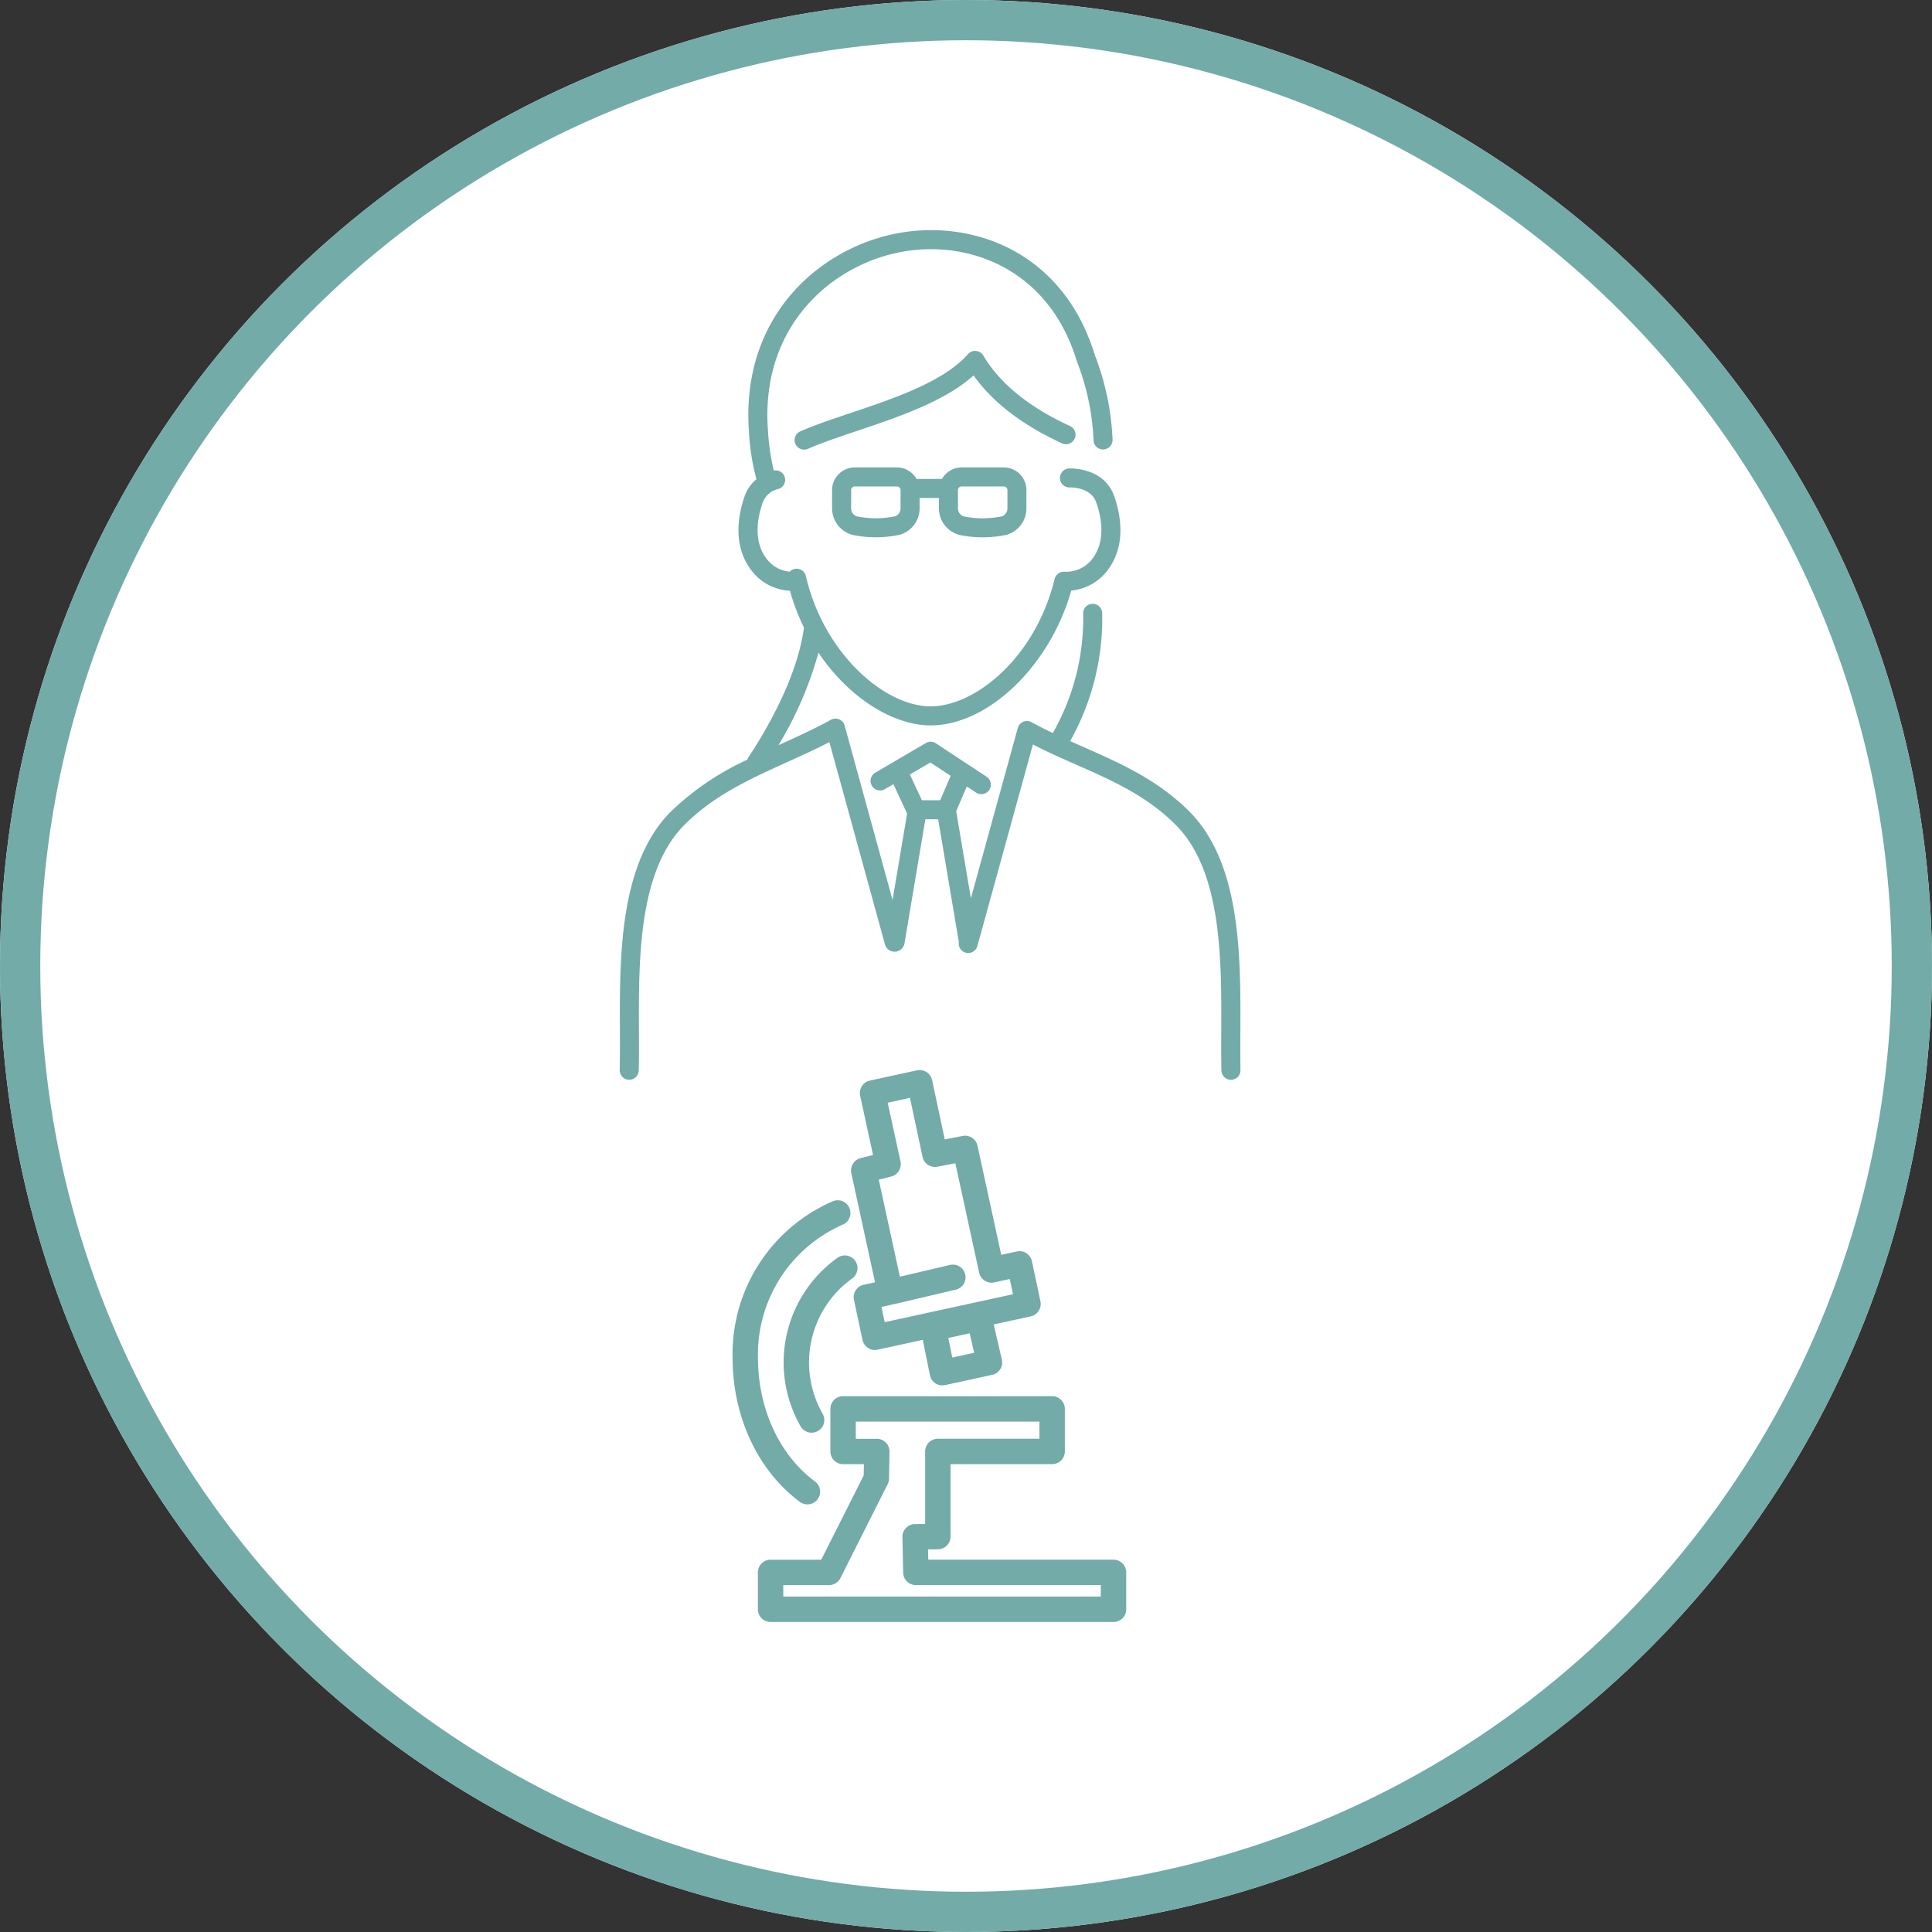 <svg xmlns="http://www.w3.org/2000/svg" width="240" height="240" viewBox="0 0 240 240"><rect x="0" y="0" width="240" height="240" fill="#333333" stroke="none"/><g transform="translate(-540 -1330)"><g transform="translate(80 -11.654)"><g transform="translate(460 1341.654)" fill="#fff" stroke="#72aba8" stroke-width="5"><circle cx="120" cy="120" r="120" stroke="none"/><circle cx="120" cy="120" r="117.5" fill="none"/></g><g transform="translate(536.988 1370.244)"><g transform="translate(14.017 104.332)"><path d="M610.718,256.124a15.988,15.988,0,0,0-4.585,20.91,1.577,1.577,0,1,0,2.738-1.565,12.837,12.837,0,0,1,3.684-16.783,1.576,1.576,0,1,0-1.837-2.563Z" transform="translate(-597.697 -232.794)" fill="#72aba8"/><path d="M609.048,247.959a20.672,20.672,0,0,0-12.419,19.415c0,7.331,3.123,14.028,8.355,17.913a1.577,1.577,0,0,0,1.881-2.533c-4.435-3.293-7.083-9.043-7.083-15.381a17.593,17.593,0,0,1,10.551-16.534,1.577,1.577,0,1,0-1.286-2.881Z" transform="translate(-596.629 -231.641)" fill="#72aba8"/><path d="M613.854,241.73l2.95,13.558-1.414.308a1.576,1.576,0,0,0-1.207,1.869l1.06,4.979a1.578,1.578,0,0,0,1.542,1.249,1.65,1.65,0,0,0,.336-.036l5.613-1.222.886,4.393a1.574,1.574,0,0,0,1.546,1.265,1.6,1.6,0,0,0,.336-.036l5.852-1.274a1.579,1.579,0,0,0,1.2-1.9l-1.013-4.365,4.6-1a1.577,1.577,0,0,0,1.207-1.87l-1.059-4.977a1.577,1.577,0,0,0-1.877-1.213l-1.934.42-2.949-13.558a1.574,1.574,0,0,0-1.841-1.213l-2.225.43-1.574-7.369a1.579,1.579,0,0,0-1.878-1.212l-5.853,1.273a1.579,1.579,0,0,0-1.206,1.877l1.6,7.363-1.555.4A1.578,1.578,0,0,0,613.854,241.73Zm12.541,22.9L625.9,262.2l2.656-.579.562,2.419Zm-6.432-24.355-1.589-7.3,2.765-.6,1.566,7.334a1.574,1.574,0,0,0,1.841,1.219l2.231-.431,2.958,13.594a1.58,1.58,0,0,0,1.876,1.206l1.927-.419.4,1.893L618,260.237l-.4-1.893,1.421-.309a1.509,1.509,0,0,0,.228-.074,1.431,1.431,0,0,0,.18-.021l7.4-1.737a1.577,1.577,0,0,0-.72-3.071l-6.222,1.46-2.622-12.051,1.555-.4A1.578,1.578,0,0,0,619.963,240.278Z" transform="translate(-599.106 -228.917)" fill="#72aba8"/><path d="M644.476,296.564H621.467l-.027-1.28,1.225-.009a1.578,1.578,0,0,0,1.567-1.577v-9h12.623a1.577,1.577,0,0,0,1.577-1.577v-5.287a1.577,1.577,0,0,0-1.577-1.577h-25.97a1.577,1.577,0,0,0-1.577,1.577v5.287a1.577,1.577,0,0,0,1.577,1.577h2.584l-.024,1.4-5.273,10.47h-6.294a1.578,1.578,0,0,0-1.577,1.577v4.581a1.577,1.577,0,0,0,1.577,1.577h42.6a1.578,1.578,0,0,0,1.577-1.577v-4.581A1.578,1.578,0,0,0,644.476,296.564Zm-1.577,4.581H603.455v-1.426h5.688a1.576,1.576,0,0,0,1.408-.868l5.872-11.66a1.566,1.566,0,0,0,.169-.683l.057-3.361a1.574,1.574,0,0,0-1.577-1.6h-2.61V279.41h22.815v2.134H622.655a1.577,1.577,0,0,0-1.577,1.577v9.013l-1.258.008a1.578,1.578,0,0,0-1.565,1.61l.092,4.423a1.576,1.576,0,0,0,1.576,1.545H642.9Z" transform="translate(-597.158 -235.738)" fill="#72aba8"/></g><g transform="translate(0 0)"><path d="M618.232,132.349a14.244,14.244,0,0,0,5.787,0l.017,0a3.421,3.421,0,0,0,2.525-3.213V126.77a2.829,2.829,0,0,0-2.8-2.809h-5.286a2.838,2.838,0,0,0-2.406,1.433h-2.923a1.2,1.2,0,0,0-.221.022,2.849,2.849,0,0,0-2.437-1.456H605.2a2.831,2.831,0,0,0-2.783,2.8v2.367a3.421,3.421,0,0,0,2.543,3.217,14.24,14.24,0,0,0,5.787,0l.017,0a3.419,3.419,0,0,0,2.526-3.213v-1.373h2.4v1.375A3.425,3.425,0,0,0,618.232,132.349Zm-.178-5.586a.456.456,0,0,1,.44-.438h5.247a.459.459,0,0,1,.457.441v2.364a1.076,1.076,0,0,1-.667.907,11.878,11.878,0,0,1-4.8,0,1.067,1.067,0,0,1-.673-.9Zm-7.13,2.369a1.071,1.071,0,0,1-.667.9,11.878,11.878,0,0,1-4.8,0,1.065,1.065,0,0,1-.673-.9v-2.367a.458.458,0,0,1,.439-.44h5.247a.46.46,0,0,1,.457.441Z" transform="translate(-576.041 -94.488)" fill="#72aba8"/><path d="M638.4,177.431c.035-9.163.079-20.565-6.195-27.05-3.983-4.044-8.69-6.121-13.242-8.129q-.849-.375-1.71-.76a31.107,31.107,0,0,0,3.98-15.907,1.182,1.182,0,0,0-2.364.072,28.725,28.725,0,0,1-3.768,14.835c-.887-.425-1.771-.865-2.641-1.345a1.182,1.182,0,0,0-1.71.721l-5.828,21.158-1.8-10.681a1.173,1.173,0,0,0-.035-.128l1.33-3.087,1.119.738a1.182,1.182,0,1,0,1.3-1.973l-6.26-4.128a1.181,1.181,0,0,0-1.249-.033l-6.284,3.686a1.182,1.182,0,0,0,1.2,2.039l1.056-.62L597,150.5l-1.807,10.728-5.951-21.658a1.182,1.182,0,0,0-1.71-.722c-2.077,1.145-4.261,2.134-6.373,3.09l-.139.063a45.7,45.7,0,0,0,4.968-11.494c3.842,5.73,9.393,9.036,13.93,9.036,7.163,0,14.849-7.436,17.472-16.75a6.375,6.375,0,0,0,4.543-2.564c2.4-3.188,1.515-7.138.776-9.207-1.259-3.526-5.408-3.412-5.585-3.4a1.179,1.179,0,0,0-1.132,1.22,1.165,1.165,0,0,0,1.218,1.143c.1-.011,2.6-.054,3.273,1.83.579,1.622,1.293,4.688-.439,6.992a4.069,4.069,0,0,1-3.493,1.646,1.2,1.2,0,0,0-1.226.9c-2.388,9.775-9.857,15.824-15.407,15.824-5.669,0-13.248-6.5-15.493-16.184a1.182,1.182,0,0,0-2.009-.547,4.038,4.038,0,0,1-2.9-1.638c-1.732-2.3-1.018-5.37-.438-6.992A2.665,2.665,0,0,1,581,110.176a1.179,1.179,0,0,0-.561-2.288,27.645,27.645,0,0,1-.732-5.188l-.025-.289c-.717-12.746,8.184-20.191,16.757-21.714,8.265-1.469,18.164,2.16,21.638,13.575.008.026.017.053.027.079a30.428,30.428,0,0,1,2.057,9.777,1.162,1.162,0,0,0,1.228,1.133,1.181,1.181,0,0,0,1.133-1.229,32.7,32.7,0,0,0-2.2-10.487c-3.906-12.77-15.012-16.823-24.3-15.175-9.567,1.7-19.5,9.99-18.7,24.208l.027.323a27.864,27.864,0,0,0,.935,6.065,4.68,4.68,0,0,0-1.445,2.057c-.739,2.07-1.622,6.019.776,9.207a6.363,6.363,0,0,0,4.83,2.586,27.412,27.412,0,0,0,1.742,4.575h0c-.817,6.172-4.673,12.749-6.9,16.121a1.168,1.168,0,0,0-.133.289,34.253,34.253,0,0,0-9.644,6.587c-6.265,6.477-6.222,17.88-6.187,27.043.006,1.744.013,3.39-.023,4.922a1.182,1.182,0,0,0,1.154,1.209h.028a1.182,1.182,0,0,0,1.181-1.155c.037-1.564.03-3.226.023-4.985-.033-8.734-.074-19.6,5.515-25.383,3.725-3.782,8.193-5.8,12.924-7.947,1.718-.778,3.481-1.577,5.22-2.473l6.928,25.213a1.246,1.246,0,0,0,2.395-.181l2.6-15.448h1.59l2.57,15.255a1.179,1.179,0,0,0,2.3.5l6.9-25.041c1.8.922,3.609,1.72,5.37,2.5,4.549,2.007,8.846,3.9,12.505,7.618,5.6,5.785,5.556,16.656,5.522,25.39-.007,1.759-.013,3.421.023,4.985a1.182,1.182,0,0,0,1.181,1.155h.028a1.182,1.182,0,0,0,1.154-1.209C638.383,180.821,638.389,179.174,638.4,177.431Zm-38.509-33.284,2.522,1.663-1.306,3.03h-2.271l-1.49-3.2Z" transform="translate(-561.304 -78.021)" fill="#72aba8"/><path d="M629.948,112.3a1.182,1.182,0,0,0-.581-1.567c-5.08-2.331-8.7-5.276-10.769-8.753a1.182,1.182,0,0,0-1.905-.176c-3,3.418-9.129,5.479-14.542,7.3-2.3.773-4.473,1.5-6.285,2.294a1.182,1.182,0,1,0,.946,2.167c1.717-.749,3.842-1.463,6.091-2.22,5.142-1.728,10.9-3.665,14.487-6.892,2.385,3.344,6.074,6.175,10.99,8.431A1.183,1.183,0,0,0,629.948,112.3Z" transform="translate(-573.438 -86.402)" fill="#72aba8"/></g></g></g></g></svg>